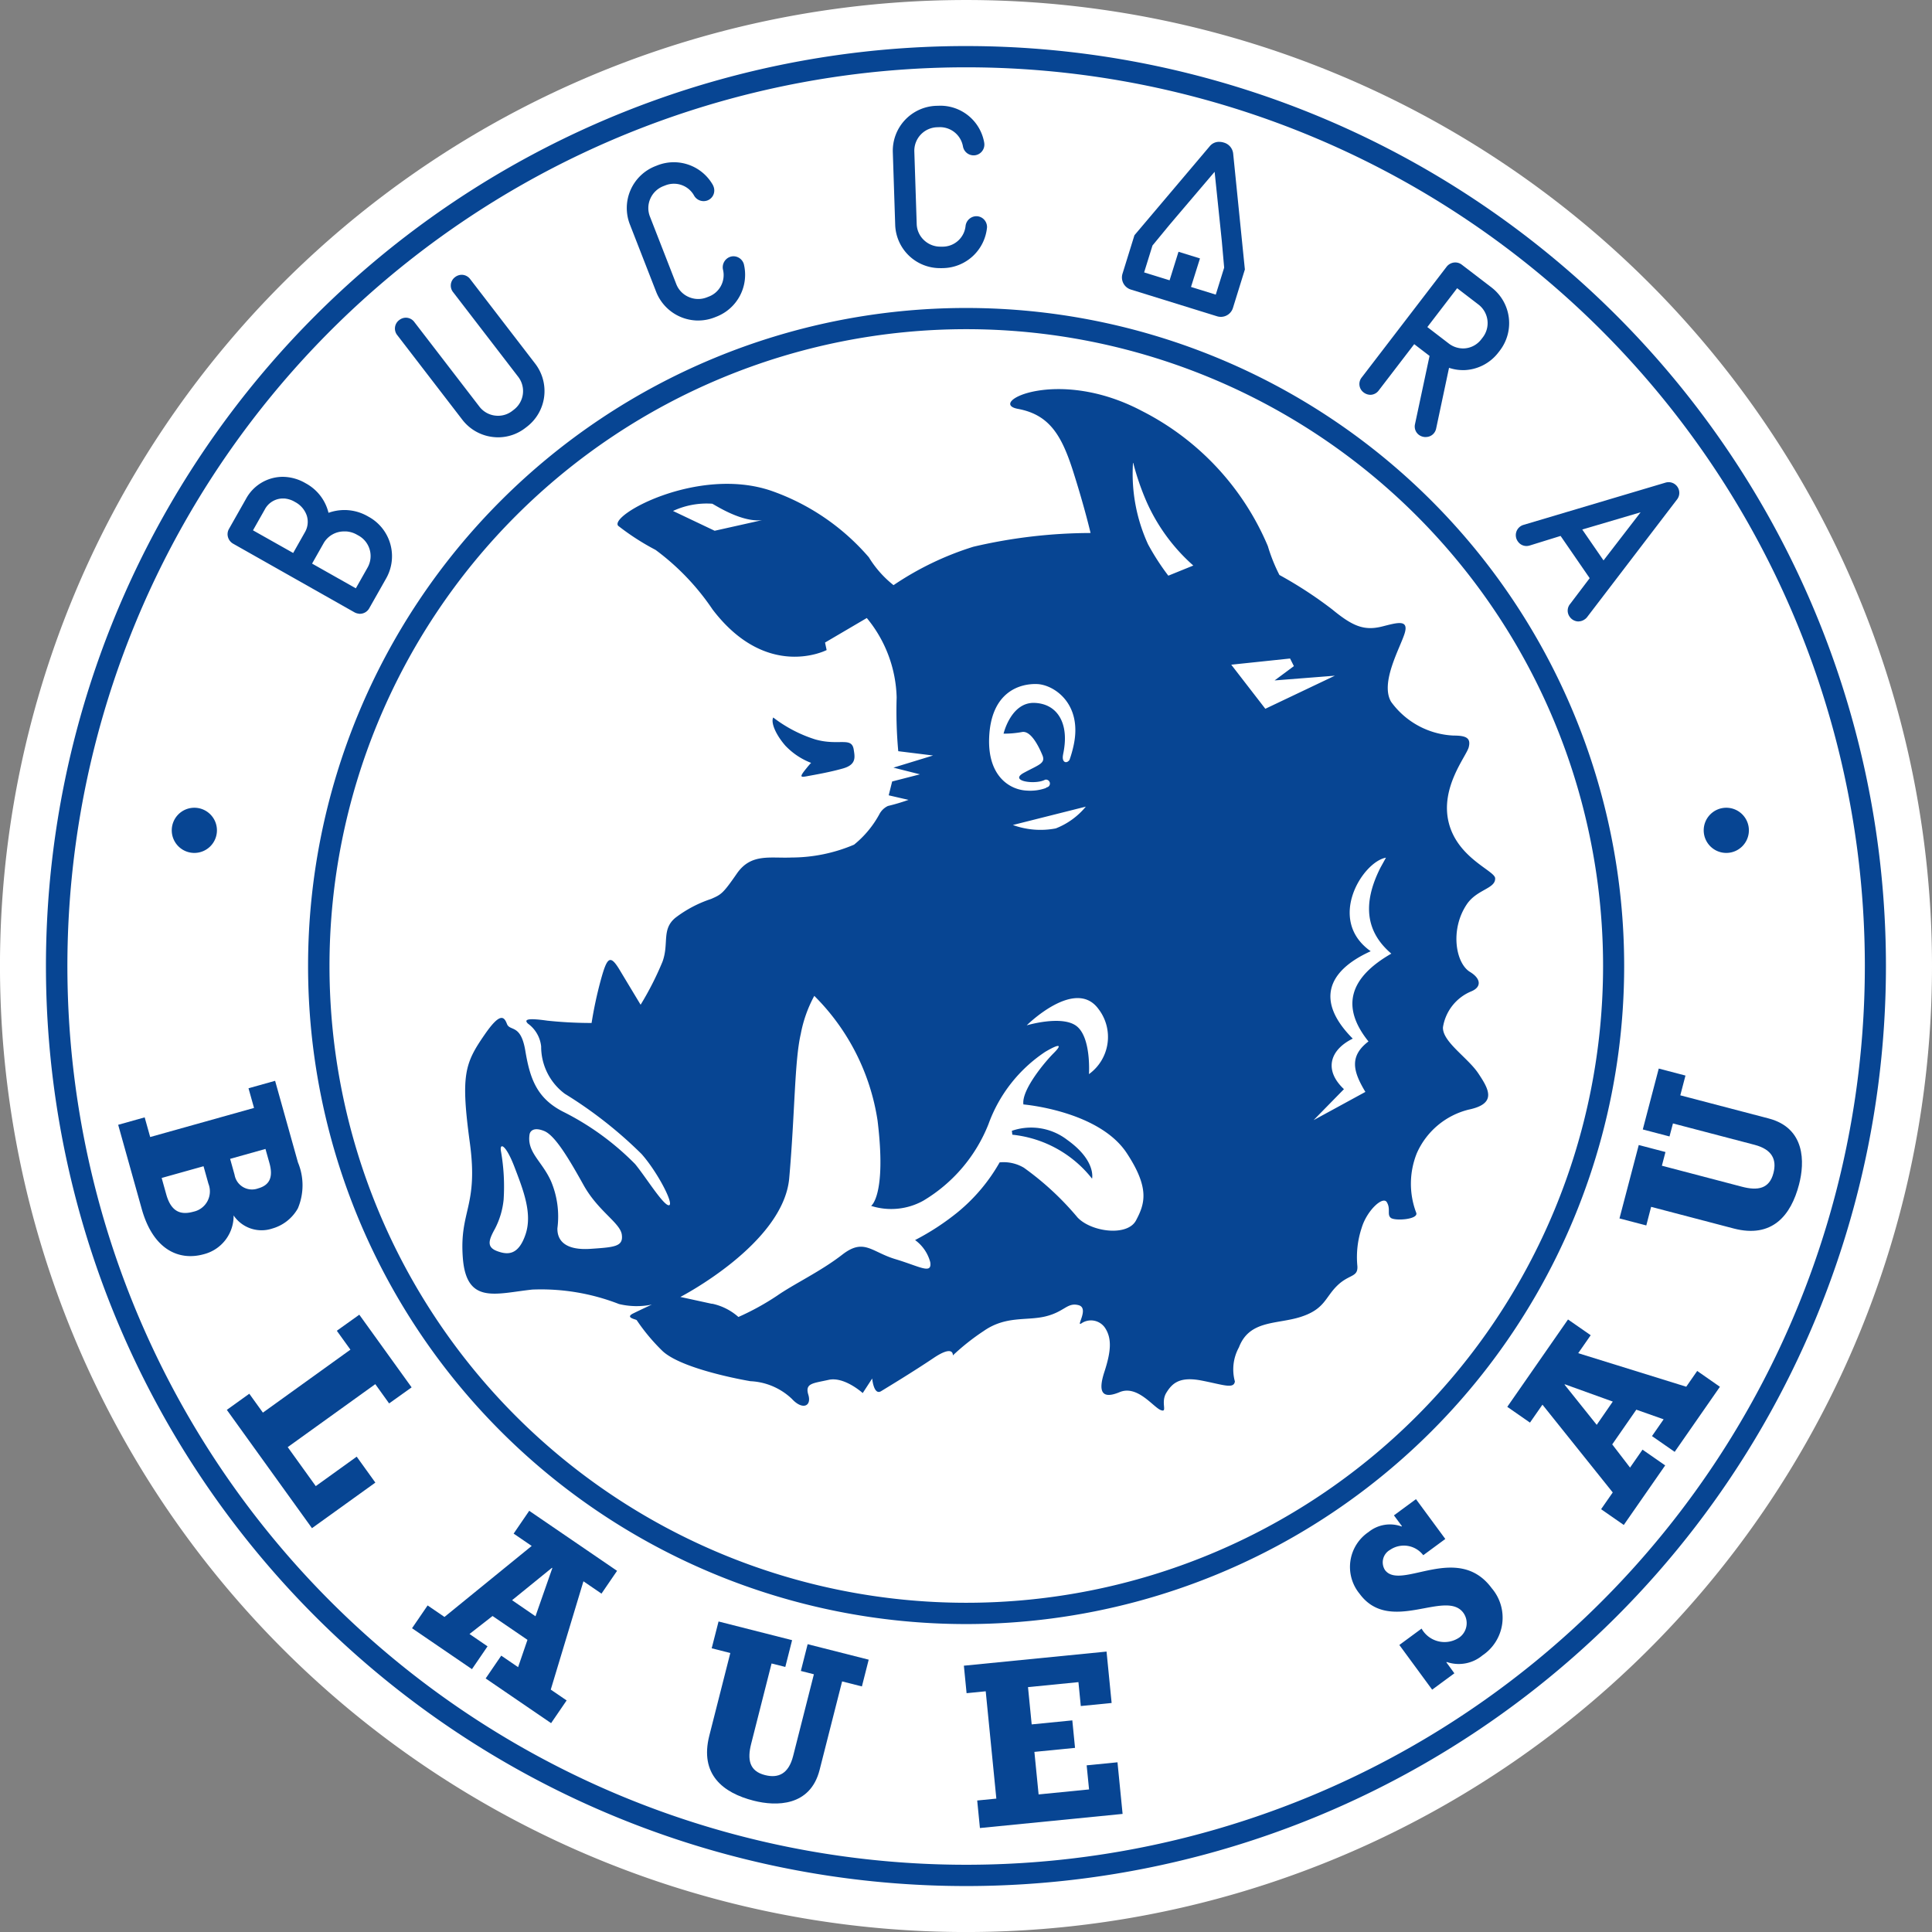 <svg xmlns="http://www.w3.org/2000/svg" width="120.257" height="120.258" viewBox="0 0 120.257 120.258"><rect x="0" y="0" width="120.257" height="120.258" fill="#808080" stroke="none"/><defs><style>      .cls-1 {        fill: #fff;      }      .cls-2 {        fill: #074593;      }    </style></defs><g id="blaue_sau_logo" data-name="blaue sau logo" transform="translate(-8492.72 -3388.57)"><g id="Gruppe_145" data-name="Gruppe 145" transform="translate(8492.72 3388.57)"><g id="Gruppe_150" data-name="Gruppe 150" transform="translate(0 0)"><path id="Pfad_130" data-name="Pfad 130" class="cls-1" d="M1067.977,624.7a60.129,60.129,0,1,1-60.129-60.129,60.128,60.128,0,0,1,60.129,60.129" transform="translate(-947.72 -564.57)"></path><path id="Pfad_131" data-name="Pfad 131" class="cls-2" d="M1009.917,587.134a39.637,39.637,0,1,0,39.659,39.644,39.637,39.637,0,0,0-39.659-39.644m0,80.6a40.96,40.96,0,1,1,40.972-40.964,40.96,40.96,0,0,1-40.972,40.964m0-96.9a55.941,55.941,0,1,0,55.953,55.945,55.939,55.939,0,0,0-55.953-55.945m0,113.207a57.265,57.265,0,1,1,57.266-57.265,57.266,57.266,0,0,1-57.266,57.265" transform="translate(-949.793 -566.644)"></path><path id="Pfad_132" data-name="Pfad 132" class="cls-2" d="M976.236,620.5l.73-1.291a1.285,1.285,0,0,0,.119-1.027,1.506,1.506,0,0,0-.717-.847l-.047-.027a1.522,1.522,0,0,0-.646-.2h-.089a1.278,1.278,0,0,0-1.121.691l-.731,1.291Zm3.9,2.2.73-1.291a1.456,1.456,0,0,0-.55-1.985l-.117-.065a1.555,1.555,0,0,0-.656-.2c-.038,0-.075,0-.113,0a1.464,1.464,0,0,0-1.287.711l-.731,1.291Zm.2,1.578a.673.673,0,0,1-.287-.085l-7.553-4.272a.689.689,0,0,1-.314-.394.659.659,0,0,1,.052-.515l1.064-1.879a2.61,2.61,0,0,1,2.277-1.373q.093,0,.186.007a2.865,2.865,0,0,1,1.219.375l.047.027A2.849,2.849,0,0,1,978.435,618a2.948,2.948,0,0,1,.991-.173,1.912,1.912,0,0,1,.2.007,2.924,2.924,0,0,1,1.227.367l.117.066a2.8,2.8,0,0,1,1.057,3.809l-1.064,1.879a.665.665,0,0,1-.583.33h-.049" transform="translate(-957.987 -586.08)"></path><path id="Pfad_133" data-name="Pfad 133" class="cls-2" d="M996.539,604.184a1.807,1.807,0,0,1-.2-.007,2.8,2.8,0,0,1-2.021-1.083l-4.048-5.263a.654.654,0,0,1,.124-.948.672.672,0,0,1,.409-.143.66.66,0,0,1,.528.273l4.047,5.262a1.451,1.451,0,0,0,.967.557,1.568,1.568,0,0,0,.194.013,1.441,1.441,0,0,0,.882-.3l.106-.082a1.457,1.457,0,0,0,.267-2.043l-4.047-5.263a.652.652,0,0,1,.112-.939.688.688,0,0,1,.42-.149.669.669,0,0,1,.528.273l4.047,5.263a2.8,2.8,0,0,1-.512,3.918l-.107.082a2.768,2.768,0,0,1-1.7.581Z" transform="translate(-965.538 -576.965)"></path><path id="Pfad_134" data-name="Pfad 134" class="cls-2" d="M1019.449,591.838c-.068,0-.134,0-.2-.007a2.812,2.812,0,0,1-2.411-1.77l-1.642-4.211a2.8,2.8,0,0,1,1.6-3.624l.125-.049a2.793,2.793,0,0,1,3.448,1.233l.032.076a.678.678,0,0,1,0,.516.654.654,0,0,1-.366.359.665.665,0,0,1-.245.046.683.683,0,0,1-.586-.329,1.43,1.43,0,0,0-1.26-.753,1.463,1.463,0,0,0-.533.1l-.125.049a1.466,1.466,0,0,0-.813.776,1.442,1.442,0,0,0-.027,1.115l1.642,4.211a1.441,1.441,0,0,0,.777.8,1.467,1.467,0,0,0,1.122.022l.125-.049a1.434,1.434,0,0,0,.881-1.684.69.69,0,0,1,.418-.78.651.651,0,0,1,.512.016.675.675,0,0,1,.351.373l.014.036a2.8,2.8,0,0,1-1.691,3.285l-.125.049A2.8,2.8,0,0,1,1019.449,591.838Z" transform="translate(-975.992 -571.888)"></path><path id="Pfad_135" data-name="Pfad 135" class="cls-2" d="M1046.506,586.028a2.789,2.789,0,0,1-2.8-2.7l-.148-4.519a2.8,2.8,0,0,1,2.716-2.885l.224-.006a2.773,2.773,0,0,1,2.751,2.31l.007.08a.671.671,0,0,1-.64.7h-.034a.673.673,0,0,1-.656-.546,1.454,1.454,0,0,0-1.435-1.209l-.172.005a1.465,1.465,0,0,0-1.422,1.506l.148,4.519a1.433,1.433,0,0,0,.466,1.014,1.47,1.47,0,0,0,1,.394l.185,0a1.434,1.434,0,0,0,1.391-1.295.689.689,0,0,1,.654-.6h0a.662.662,0,0,1,.474.185.678.678,0,0,1,.207.469v.041a2.8,2.8,0,0,1-2.686,2.534l-.228.006" transform="translate(-987.985 -569.338)"></path><path id="Pfad_136" data-name="Pfad 136" class="cls-2" d="M1099.2,597.782a1.471,1.471,0,0,0,.9.313h.05a1.435,1.435,0,0,0,1.094-.583l.082-.106a1.457,1.457,0,0,0-.27-2.043l-1.326-1.017-1.855,2.419Zm-1.429,5.83a.712.712,0,0,1-.43-.143.65.65,0,0,1-.236-.653l.907-4.256-.954-.731-2.208,2.88a.663.663,0,0,1-.5.273h0a.71.71,0,0,1-.441-.148.651.651,0,0,1-.114-.939l5.28-6.886a.689.689,0,0,1,.519-.265h0a.666.666,0,0,1,.416.131l1.865,1.429a2.8,2.8,0,0,1,.518,3.917l-.082.107a2.807,2.807,0,0,1-2.129,1.117h-.093a2.714,2.714,0,0,1-.864-.143l-.8,3.769a.686.686,0,0,1-.129.287.646.646,0,0,1-.494.25Z" transform="translate(-1009.03 -576.407)"></path><path id="Pfad_137" data-name="Pfad 137" class="cls-2" d="M1115.9,621.2l2.308-2.995-3.632,1.072Zm-1.556,3.8a.677.677,0,0,1-.555-.3.646.646,0,0,1,.037-.795l1.212-1.6-1.81-2.629-1.909.592a.759.759,0,0,1-.194.035h0a.646.646,0,0,1-.559-.287.665.665,0,0,1,.358-1.029l8.822-2.625a.733.733,0,0,1,.184-.032h0a.666.666,0,0,1,.54,1.083l-5.595,7.321a.63.63,0,0,1-.159.143.666.666,0,0,1-.346.118Z" transform="translate(-1016.089 -586.317)"></path><path id="Pfad_138" data-name="Pfad 138" class="cls-2" d="M1074.521,587.628l-.148-1.666-.446-4.3-2.419,2.843-.41.484-1.039,1.262-.52,1.674,1.585.491.555-1.776,1.336.415-.558,1.775,1.541.478Zm-.21,3.063a.791.791,0,0,1-.235-.036l-5.361-1.662a.789.789,0,0,1-.521-.99l.742-2.392,4.689-5.542a.745.745,0,0,1,.53-.27h.063a.943.943,0,0,1,.276.043.8.8,0,0,1,.588.691l.728,7.21-.742,2.392a.789.789,0,0,1-.7.555h-.06" transform="translate(-998.323 -570.969)"></path><path id="Pfad_139" data-name="Pfad 139" class="cls-2" d="M968.97,652.686a1.406,1.406,0,1,1-1.406-1.406,1.406,1.406,0,0,1,1.406,1.406" transform="translate(-955.467 -601.002)"></path><path id="Pfad_140" data-name="Pfad 140" class="cls-2" d="M1133.422,652.686a1.406,1.406,0,1,1-1.406-1.406,1.406,1.406,0,0,1,1.406,1.406" transform="translate(-1024.563 -601.002)"></path><path id="Pfad_141" data-name="Pfad 141" class="cls-2" d="M967.648,686.446a1.1,1.1,0,0,0,1.463.847c.646-.182.976-.615.707-1.578l-.247-.878-2.2.617Zm-4.253,1.219c.326,1.166.979,1.278,1.7,1.076a1.291,1.291,0,0,0,.927-1.734l-.306-1.094-2.606.73Zm-1.343-4.794.343,1.224,6.464-1.811-.344-1.224,1.656-.464,1.423,5.082a3.7,3.7,0,0,1-.006,2.858,2.659,2.659,0,0,1-1.6,1.257,2.1,2.1,0,0,1-2.4-.818,2.462,2.462,0,0,1-1.855,2.414c-1.511.423-3.14-.238-3.863-2.815l-1.467-5.24Z" transform="translate(-953.047 -613.321)"></path></g></g><path id="Pfad_142" data-name="Pfad 142" class="cls-2" d="M973.469,710.618l.847,1.176,5.448-3.92-.847-1.176,1.4-1,3.256,4.523-1.4,1-.861-1.2-5.451,3.92,1.746,2.427,2.548-1.833,1.161,1.614-3.945,2.837-5.3-7.364Z" transform="translate(7534.768 2764.705)"></path><path id="Pfad_143" data-name="Pfad 143" class="cls-2" d="M1000.688,730.316l-.024-.017-2.482,2.016,1.457,1Zm-.077,9.652-4.073-2.783.97-1.419,1.049.717.583-1.7-2.173-1.484-1.435,1.12,1.123.768-.97,1.42-3.73-2.547.97-1.419,1.049.717,5.429-4.42-1.124-.768.97-1.419,5.468,3.736-.97,1.419-1.123-.768-2.034,6.742.988.674Z" transform="translate(7526.412 2755.859)"></path><g id="Gruppe_147" data-name="Gruppe 147" transform="translate(8536.731 3489.499)"><g id="Gruppe_151" data-name="Gruppe 151" transform="translate(0)"><path id="Pfad_144" data-name="Pfad 144" class="cls-2" d="M1024.338,738.635l4.578,1.163-.423,1.666-.855-.215-1.27,5c-.247.971-.122,1.7.861,1.947.826.21,1.469-.072,1.752-1.19l1.291-5.085-.811-.207.423-1.666,3.8.964-.423,1.666-1.232-.313-1.4,5.506c-.582,2.29-2.706,2.274-4.1,1.92-1.927-.489-3.376-1.645-2.766-4.05l1.307-5.143-1.159-.295Z" transform="translate(-1023.623 -738.635)"></path></g></g><path id="Pfad_145" data-name="Pfad 145" class="cls-2" d="M1052.022,751.134l1.191-.118-.661-6.68-1.191.118-.169-1.711,8.881-.879.316,3.2-1.919.19-.147-1.488-3.139.311.229,2.32,2.529-.25.169,1.711-2.529.25.262,2.648,3.14-.311-.149-1.5,1.919-.189.318,3.213-8.881.879Z" transform="translate(7501.524 2749.508)"></path><g id="Gruppe_149" data-name="Gruppe 149" transform="translate(8576.748 3481.882)"><g id="Gruppe_152" data-name="Gruppe 152" transform="translate(0 0)"><path id="Pfad_146" data-name="Pfad 146" class="cls-2" d="M1095.708,734.577l1.384-1.019a1.637,1.637,0,0,0,2.343.558,1.1,1.1,0,0,0,.255-1.543c-1.1-1.492-4.571,1.381-6.455-1.182a2.623,2.623,0,0,1,.562-3.848,2.111,2.111,0,0,1,2.051-.341l.023-.018-.5-.674,1.372-1.01,1.826,2.479-1.372,1.011a1.521,1.521,0,0,0-2.066-.334.891.891,0,0,0-.318,1.255c.975,1.324,4.519-1.752,6.648,1.136a2.821,2.821,0,0,1-.58,4.178,2.3,2.3,0,0,1-2.224.411l-.024.018.5.686-1.383,1.019Z" transform="translate(-1092.634 -725.498)"></path></g></g><path id="Pfad_147" data-name="Pfad 147" class="cls-2" d="M1113.108,710.25l-.017.024,2,2.5,1-1.448Zm9.652.155-2.816,4.05-1.412-.981.725-1.044-1.7-.6-1.5,2.161,1.109,1.444.776-1.117,1.411.981-2.577,3.707-1.412-.981.725-1.043-4.375-5.464-.777,1.117-1.412-.982,3.78-5.438,1.412.981-.777,1.117,6.724,2.088.682-.982Z" transform="translate(7477.016 2764.485)"></path><path id="Pfad_148" data-name="Pfad 148" class="cls-2" d="M1121.57,688.607l1.2-4.57,1.663.436-.223.853,4.989,1.309c.97.254,1.7.135,1.954-.849.215-.825-.063-1.47-1.177-1.762l-5.077-1.33-.215.81-1.663-.436.994-3.79,1.663.436-.322,1.23,5.5,1.44c2.286.6,2.254,2.726,1.89,4.113-.5,1.923-1.671,3.364-4.071,2.735l-5.135-1.346-.3,1.157Z" transform="translate(7471.954 2775.804)"></path><path id="Pfad_149" data-name="Pfad 149" class="cls-2" d="M1033.769,631.122a.244.244,0,0,0-.143-.466l-.072.034c-.631.27-2.184.042-1.242-.468s1.363-.585,1.148-1.1-.712-1.549-1.273-1.435a6.066,6.066,0,0,1-1.142.1s.464-1.985,1.948-1.914c1.363.065,2,1.173,1.85,2.616a5.288,5.288,0,0,1-.094.593v.011c-.1.5.225.585.4.328a7.1,7.1,0,0,0,.257-.907c.562-2.59-1.224-3.775-2.277-3.814s-2.876.465-2.982,3.356c-.088,2.406,1.307,3.233,2.352,3.276a2.888,2.888,0,0,0,1.173-.158.363.363,0,0,1,.094-.059m-16.271-2.547a4.341,4.341,0,0,0,1.583,1.043s.041-.1-.359.4-.3.5.116.421,1.383-.24,2.223-.481.731-.717.659-1.176c-.129-.818-.927-.21-2.4-.631a8.455,8.455,0,0,1-2.61-1.363c-.16.321.161,1.082.782,1.784m37.358,6.942c-1.452.255-3.719,3.866-.95,5.823-2.812,1.277-3.367,3.18-1.117,5.44-1.445.71-1.8,1.97-.548,3.145l-1.889,1.929,3.223-1.757c-.75-1.25-1.034-2.207.192-3.142-1.745-2.173-1.167-3.978,1.422-5.465-1.572-1.341-1.82-3.084-.679-5.346Zm-22.361,10.436s2.244-.67,3.133.072.741,2.965.741,2.965a2.853,2.853,0,0,0,.593-4.053c-1.445-1.988-4.467,1.016-4.467,1.016m-.894,6.808a7.256,7.256,0,0,1,4.961,2.736s.271-1.113-1.533-2.405a3.683,3.683,0,0,0-3.459-.574ZM1012.9,663.269a3.576,3.576,0,0,1,1.64.827,16.011,16.011,0,0,0,2.406-1.323c1.082-.752,2.706-1.506,4.059-2.556s1.808-.17,3.312.281,2.285.969,2.164.186a2.5,2.5,0,0,0-.944-1.376,15.477,15.477,0,0,0,2.654-1.735,11.049,11.049,0,0,0,2.609-3.1,2.482,2.482,0,0,1,1.506.331,17.962,17.962,0,0,1,3.345,3.1c.851.9,3.1,1.2,3.639.18s.877-1.978-.574-4.183c-1.737-2.645-6.436-3.034-6.436-3.034-.132-.905,1.366-2.678,1.869-3.178.59-.585.366-.612-.506-.1a9.114,9.114,0,0,0-3.536,4.5,9.7,9.7,0,0,1-4.07,4.776,4.114,4.114,0,0,1-3.236.316s.969-.656.4-5.316a13.877,13.877,0,0,0-3.938-7.757,8.11,8.11,0,0,0-.842,2.375c-.391,1.684-.358,4.871-.717,8.966s-6.777,7.4-6.777,7.4l1.973.43m-11.36-10.544c-.174,1.112.774,1.659,1.334,2.906a5.649,5.649,0,0,1,.4,2.931c-.02.822.561,1.384,2.064,1.283s2.045-.143,1.945-.882-1.468-1.451-2.377-3.081-1.772-3.094-2.454-3.371-.884.029-.912.215m-2.18,5.917c-.371.68-.495,1.1.166,1.345s1.323.26,1.764-1.042-.143-2.766-.685-4.187-.939-1.545-.846-.994a12.648,12.648,0,0,1,.167,3.017,4.991,4.991,0,0,1-.567,1.865m39.746-47.77a10.531,10.531,0,0,0,.932,5.112,14.94,14.94,0,0,0,1.263,1.955l1.555-.631a11.559,11.559,0,0,1-2.908-3.969,15.818,15.818,0,0,1-.842-2.466m6.112,12.607,2.121,2.744,4.329-2.059-3.751.294,1.2-.89-.238-.474ZM1034.3,633.683a4.582,4.582,0,0,0,1.865-1.353l-4.541,1.143a5.037,5.037,0,0,0,2.677.211m-21.239-18.526s3-.668,2.947-.661c-1.3.159-3.008-1-3.1-1.022a4.973,4.973,0,0,0-2.439.451Zm-5.984-.287c-.722-.622,4.931-3.769,9.51-2.2a14.193,14.193,0,0,1,6.071,4.138,6.588,6.588,0,0,0,1.537,1.735,18.835,18.835,0,0,1,4.972-2.392,32.314,32.314,0,0,1,7.292-.855s-.364-1.572-1.082-3.827-1.479-3.537-3.443-3.9,2.445-2.646,7.7.121a16.726,16.726,0,0,1,7.859,8.419,10.535,10.535,0,0,0,.721,1.8,25.609,25.609,0,0,1,3.287,2.145c1.27,1.045,1.984,1.343,3.107,1.062.908-.227,1.681-.479,1.4.43s-1.542,3.076-.841,4.259a5.081,5.081,0,0,0,3.889,2.1c.8,0,1.082.16.943.721s-1.8,2.506-1.243,4.71,2.863,2.98,2.886,3.448c.034.659-1.133.686-1.764,1.624-1.052,1.563-.7,3.665.2,4.21.671.406.737.925.1,1.2a2.907,2.907,0,0,0-1.784,2.245c-.04.9,1.543,1.884,2.2,2.869s1.181,1.886-.6,2.256a4.785,4.785,0,0,0-3.228,2.716,5.093,5.093,0,0,0-.036,3.706c.156.421-1.346.521-1.587.312s.007-.537-.238-.964-1.247.515-1.567,1.578a5.764,5.764,0,0,0-.272,2.383c.051.724-.508.495-1.26,1.231s-.773,1.457-2.257,1.937-3.2.176-3.855,1.9a2.842,2.842,0,0,0-.252,2.12c-.064.487-.725.207-2.068-.054s-1.824.143-2.2.762.113,1.262-.354,1.072-1.45-1.574-2.553-1.113-1.354-.016-.948-1.261.467-2.026.086-2.668a1.057,1.057,0,0,0-1.506-.359c-.4.277.51-.948-.193-1.128s-.864.411-2.047.7-2.465-.055-3.848.907a14.2,14.2,0,0,0-1.924,1.523s.08-.7-1.2.161-2.807,1.784-3.267,2.065-.554-.789-.554-.789l-.589.906s-1.143-1.042-2.125-.822-1.48.206-1.261.925-.362.979-1.024.258a4.008,4.008,0,0,0-2.582-1.1c-1.159-.2-4.447-.882-5.493-1.9a12.151,12.151,0,0,1-1.584-1.9c-.06-.06-.75-.156-.215-.419s1.157-.549,1.157-.549a4.7,4.7,0,0,1-2.044-.035,13.38,13.38,0,0,0-5.392-.9c-2.265.24-4.109.963-4.329-1.984s.981-3.17.436-7.164c-.574-4.222-.313-4.935.927-6.728.942-1.363,1.2-1.143,1.383-.661s.861-.02,1.143,1.663.682,2.941,2.325,3.789a16.876,16.876,0,0,1,4.51,3.272c.661.8,1.774,2.609,2.11,2.565s-.722-2.08-1.709-3.191a26.553,26.553,0,0,0-4.776-3.748,3.658,3.658,0,0,1-1.473-2.946,2.012,2.012,0,0,0-.827-1.424c-.321-.321.22-.321,1.219-.18a26.214,26.214,0,0,0,2.747.143,25.366,25.366,0,0,1,.582-2.706c.38-1.363.562-1.6,1.163-.6s1.307,2.17,1.307,2.17a19.066,19.066,0,0,0,1.359-2.671c.421-1.143-.072-2.017.807-2.742a7.553,7.553,0,0,1,2.224-1.172c.618-.275.717-.3,1.6-1.578s2.064-.942,3.408-1a9.992,9.992,0,0,0,3.888-.8,6.312,6.312,0,0,0,1.578-1.9,1.158,1.158,0,0,1,.53-.508,12.43,12.43,0,0,0,1.283-.381c-.1-.02-1.235-.283-1.235-.283l.215-.861,1.73-.445-1.65-.417,2.466-.755-2.166-.268a27.458,27.458,0,0,1-.1-3.348,8.079,8.079,0,0,0-1.858-4.942l-2.6,1.527.1.468s-3.709,1.924-7.1-2.526a15.085,15.085,0,0,0-3.548-3.708,15.233,15.233,0,0,1-2.305-1.483" transform="translate(7524.142 2806.449)"></path></g></svg>
